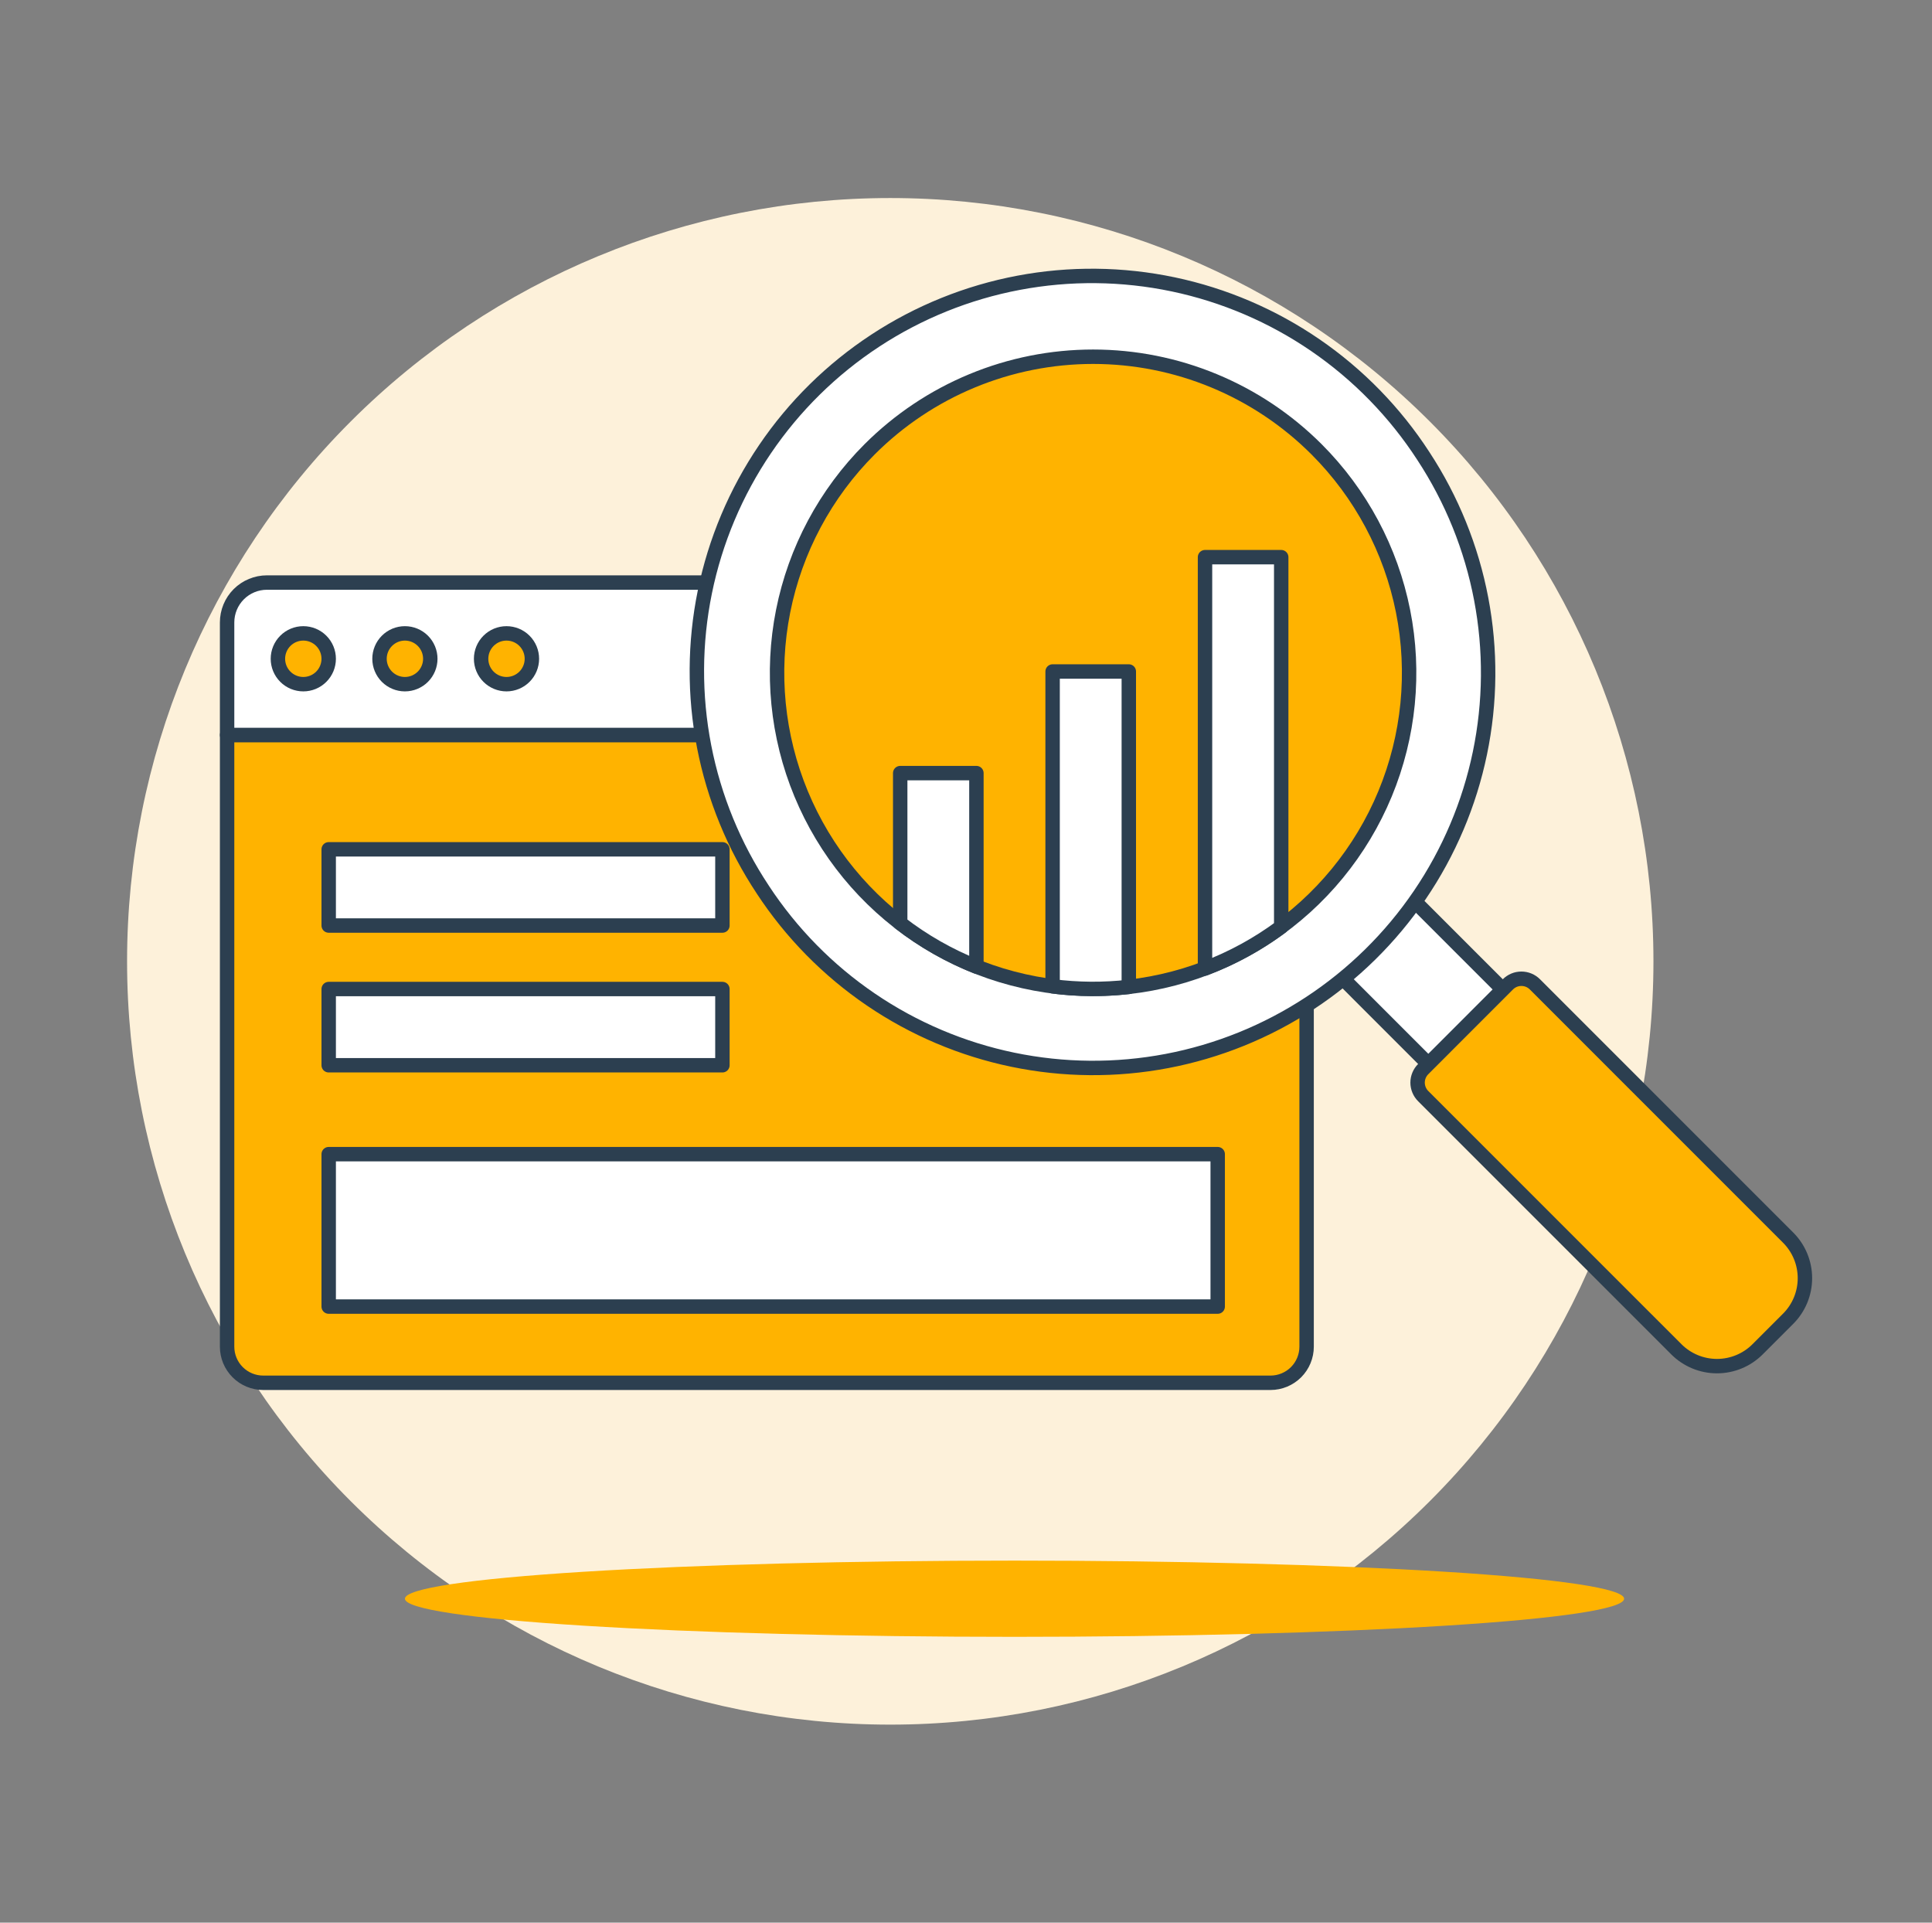 <svg width="201" height="200" viewBox="0 0 201 200" fill="none" xmlns="http://www.w3.org/2000/svg">
<rect x="0" y="0" width="201" height="200" fill="#808080" stroke="none"/>
<path d="M13.22 100C13.22 121.058 21.585 141.253 36.475 156.144C51.366 171.034 71.561 179.4 92.62 179.4C113.678 179.4 133.874 171.034 148.764 156.144C163.654 141.253 172.02 121.058 172.02 100C172.02 78.941 163.654 58.746 148.764 43.855C133.874 28.965 113.678 20.6 92.62 20.6C71.561 20.6 51.366 28.965 36.475 43.855C21.585 58.746 13.22 78.941 13.22 100Z" fill="#FDF1DA"/>
<path d="M132.181 143.841H27.383C26.387 143.841 25.431 143.445 24.727 142.741C24.023 142.036 23.627 141.081 23.627 140.085V76.456H135.936V140.085C135.936 141.081 135.541 142.036 134.836 142.741C134.132 143.445 133.177 143.841 132.181 143.841Z" fill="#FFB300"/>
<path d="M132.181 143.841H27.383C26.387 143.841 25.431 143.445 24.727 142.741C24.023 142.036 23.627 141.081 23.627 140.085V76.456H135.936V140.085C135.936 141.081 135.541 142.036 134.836 142.741C134.132 143.445 133.177 143.841 132.181 143.841Z" stroke="#2C3F50" stroke-width="1.5" stroke-linecap="round" stroke-linejoin="round"/>
<path d="M135.936 76.456H23.627V64.744C23.627 63.645 24.064 62.59 24.841 61.812C25.619 61.035 26.674 60.598 27.774 60.598H131.788C132.332 60.598 132.871 60.705 133.374 60.913C133.878 61.122 134.335 61.427 134.72 61.812C135.105 62.197 135.41 62.654 135.619 63.158C135.827 63.661 135.934 64.2 135.934 64.744L135.936 76.456Z" fill="white"/>
<path d="M135.936 76.456H23.627V64.744C23.627 63.645 24.064 62.59 24.841 61.812C25.619 61.035 26.674 60.598 27.774 60.598H131.788C132.332 60.598 132.871 60.705 133.374 60.913C133.878 61.122 134.335 61.427 134.72 61.812C135.105 62.197 135.41 62.654 135.619 63.158C135.827 63.661 135.934 64.2 135.934 64.744L135.936 76.456Z" stroke="#2C3F50" stroke-width="1.5" stroke-linecap="round" stroke-linejoin="round"/>
<path d="M28.913 68.528C28.913 68.875 28.981 69.218 29.114 69.539C29.247 69.859 29.442 70.151 29.687 70.396C29.932 70.641 30.224 70.836 30.544 70.969C30.865 71.102 31.208 71.17 31.555 71.17C31.902 71.17 32.246 71.102 32.566 70.969C32.887 70.836 33.178 70.641 33.423 70.396C33.669 70.151 33.863 69.859 33.996 69.539C34.129 69.218 34.197 68.875 34.197 68.528C34.197 67.827 33.919 67.155 33.423 66.66C32.928 66.164 32.256 65.886 31.555 65.886C30.854 65.886 30.182 66.164 29.687 66.66C29.191 67.155 28.913 67.827 28.913 68.528Z" fill="#FFB300" stroke="#2C3F50" stroke-width="1.5" stroke-linecap="round" stroke-linejoin="round"/>
<path d="M39.483 68.528C39.483 69.228 39.762 69.9 40.257 70.396C40.753 70.891 41.425 71.17 42.125 71.17C42.826 71.17 43.498 70.891 43.994 70.396C44.489 69.9 44.767 69.228 44.767 68.528C44.767 67.827 44.489 67.155 43.994 66.66C43.498 66.164 42.826 65.886 42.125 65.886C41.425 65.886 40.753 66.164 40.257 66.66C39.762 67.155 39.483 67.827 39.483 68.528Z" fill="#FFB300" stroke="#2C3F50" stroke-width="1.5" stroke-linecap="round" stroke-linejoin="round"/>
<path d="M50.053 68.528C50.053 69.228 50.331 69.9 50.827 70.396C51.322 70.891 51.994 71.17 52.695 71.17C53.395 71.17 54.068 70.891 54.563 70.396C55.058 69.9 55.337 69.228 55.337 68.528C55.337 67.827 55.058 67.155 54.563 66.66C54.068 66.164 53.395 65.886 52.695 65.886C51.994 65.886 51.322 66.164 50.827 66.66C50.331 67.155 50.053 67.827 50.053 68.528Z" fill="#FFB300" stroke="#2C3F50" stroke-width="1.5" stroke-linecap="round" stroke-linejoin="round"/>
<path d="M34.197 88.348H75.158V96.276H34.197V88.348Z" fill="white" stroke="#2C3F50" stroke-width="1.5" stroke-linecap="round" stroke-linejoin="round"/>
<path d="M34.197 102.882H75.158V110.81H34.197V102.882Z" fill="white" stroke="#2C3F50" stroke-width="1.5" stroke-linecap="round" stroke-linejoin="round"/>
<path d="M34.197 120.058H126.686V135.915H34.197V120.058Z" fill="white" stroke="#2C3F50" stroke-width="1.5" stroke-linecap="round" stroke-linejoin="round"/>
<path d="M136.973 99.051L144.722 91.302L158.284 104.865L150.534 112.615L136.973 99.051Z" fill="white" stroke="#2C3F50" stroke-width="1.5" stroke-linecap="round" stroke-linejoin="round"/>
<path d="M79.36 92.542C82.321 97.055 86.143 100.94 90.606 103.976C95.069 107.011 100.086 109.138 105.371 110.235C110.656 111.332 116.105 111.377 121.407 110.368C126.71 109.358 131.761 107.315 136.274 104.353C140.786 101.392 144.671 97.57 147.707 93.107C150.743 88.644 152.87 83.627 153.966 78.342C155.063 73.057 155.108 67.608 154.099 62.306C153.09 57.003 151.046 51.952 148.085 47.439C145.137 42.895 141.321 38.978 136.855 35.913C132.389 32.849 127.361 30.697 122.061 29.582C116.76 28.468 111.292 28.411 105.97 29.417C100.648 30.422 95.577 32.47 91.049 35.442C86.52 38.414 82.624 42.251 79.584 46.734C76.544 51.217 74.42 56.256 73.334 61.562C72.248 66.869 72.221 72.337 73.256 77.654C74.29 82.971 76.365 88.03 79.362 92.542H79.36Z" fill="white" stroke="#2C3F50" stroke-width="1.5" stroke-linecap="round" stroke-linejoin="round"/>
<path d="M80.843 69.991C80.843 74.309 81.693 78.584 83.346 82.573C84.998 86.562 87.42 90.187 90.473 93.24C93.526 96.293 97.151 98.715 101.14 100.368C105.129 102.02 109.405 102.87 113.722 102.87C118.04 102.87 122.316 102.02 126.305 100.368C130.294 98.715 133.919 96.293 136.972 93.24C140.025 90.187 142.447 86.562 144.099 82.573C145.751 78.584 146.602 74.309 146.602 69.991C146.602 65.673 145.751 61.398 144.099 57.408C142.447 53.419 140.025 49.795 136.972 46.741C133.919 43.688 130.294 41.266 126.305 39.614C122.316 37.962 118.04 37.111 113.722 37.111C109.405 37.111 105.129 37.962 101.14 39.614C97.151 41.266 93.526 43.688 90.473 46.741C87.42 49.795 84.998 53.419 83.346 57.408C81.693 61.398 80.843 65.673 80.843 69.991Z" fill="#FFB300"/>
<path d="M136.973 46.74C141.571 51.339 144.702 57.197 145.97 63.575C147.239 69.953 146.587 76.564 144.099 82.572C141.61 88.58 137.396 93.715 131.989 97.327C126.582 100.94 120.225 102.868 113.722 102.868C107.219 102.868 100.863 100.94 95.456 97.327C90.049 93.715 85.835 88.58 83.346 82.572C80.857 76.564 80.206 69.953 81.474 63.575C82.743 57.197 85.874 51.339 90.472 46.74C93.525 43.687 97.15 41.264 101.139 39.612C105.128 37.959 109.404 37.108 113.722 37.108C118.04 37.108 122.316 37.959 126.306 39.612C130.295 41.264 133.92 43.687 136.973 46.74Z" stroke="#2C3F50" stroke-width="1.5"/>
<path d="M182.856 140.357L186.032 137.181C186.587 136.626 187.027 135.968 187.327 135.243C187.627 134.518 187.782 133.741 187.782 132.956C187.782 132.171 187.627 131.394 187.327 130.669C187.027 129.944 186.587 129.286 186.032 128.731L159.693 102.398C159.508 102.212 159.289 102.065 159.047 101.964C158.805 101.863 158.546 101.812 158.284 101.812C158.023 101.812 157.763 101.863 157.522 101.964C157.28 102.065 157.061 102.212 156.876 102.398L148.069 111.207C147.883 111.392 147.735 111.611 147.635 111.853C147.534 112.095 147.482 112.354 147.482 112.616C147.482 112.877 147.534 113.137 147.635 113.378C147.735 113.62 147.883 113.84 148.069 114.024L174.404 140.359C174.959 140.914 175.617 141.354 176.343 141.655C177.068 141.955 177.845 142.109 178.63 142.109C179.415 142.109 180.192 141.954 180.917 141.654C181.642 141.353 182.301 140.912 182.856 140.357Z" fill="#FFB300"/>
<path d="M186.03 137.183L182.854 140.359C181.733 141.479 180.214 142.108 178.63 142.108C177.045 142.108 175.526 141.479 174.406 140.359L148.069 114.024C147.883 113.84 147.735 113.62 147.635 113.378C147.534 113.137 147.482 112.877 147.482 112.616C147.482 112.354 147.534 112.095 147.635 111.853C147.735 111.611 147.883 111.392 148.069 111.207L156.874 102.398C157.059 102.212 157.278 102.065 157.52 101.964C157.761 101.863 158.021 101.812 158.282 101.812C158.544 101.812 158.803 101.863 159.045 101.964C159.287 102.065 159.506 102.212 159.691 102.398L186.03 128.737C186.584 129.291 187.025 129.95 187.325 130.674C187.625 131.399 187.78 132.176 187.78 132.96C187.78 133.744 187.625 134.521 187.325 135.246C187.025 135.97 186.584 136.629 186.03 137.183Z" stroke="#2C3F50" stroke-width="1.5"/>
<path d="M125.366 100.747C128.196 99.676 130.865 98.217 133.294 96.413V57.958H125.366V100.747Z" fill="white" stroke="#2C3F50" stroke-width="1.5" stroke-linejoin="round"/>
<path d="M109.51 102.602C112.141 102.939 114.802 102.959 117.438 102.66V69.85H109.51V102.602Z" fill="white" stroke="#2C3F50" stroke-width="1.5" stroke-linejoin="round"/>
<path d="M93.655 96.03C96.074 97.899 98.743 99.42 101.583 100.55V80.42H93.655V96.03Z" fill="white" stroke="#2C3F50" stroke-width="1.5" stroke-linejoin="round"/>
<path d="M42.127 166.303C42.127 167.354 48.809 168.363 60.703 169.106C72.596 169.849 88.728 170.267 105.548 170.267C122.368 170.267 138.499 169.849 150.393 169.106C162.287 168.363 168.968 167.354 168.968 166.303C168.968 165.252 162.287 164.243 150.393 163.5C138.499 162.757 122.368 162.339 105.548 162.339C88.728 162.339 72.596 162.757 60.703 163.5C48.809 164.243 42.127 165.252 42.127 166.303Z" fill="#FFB300"/>
</svg>
